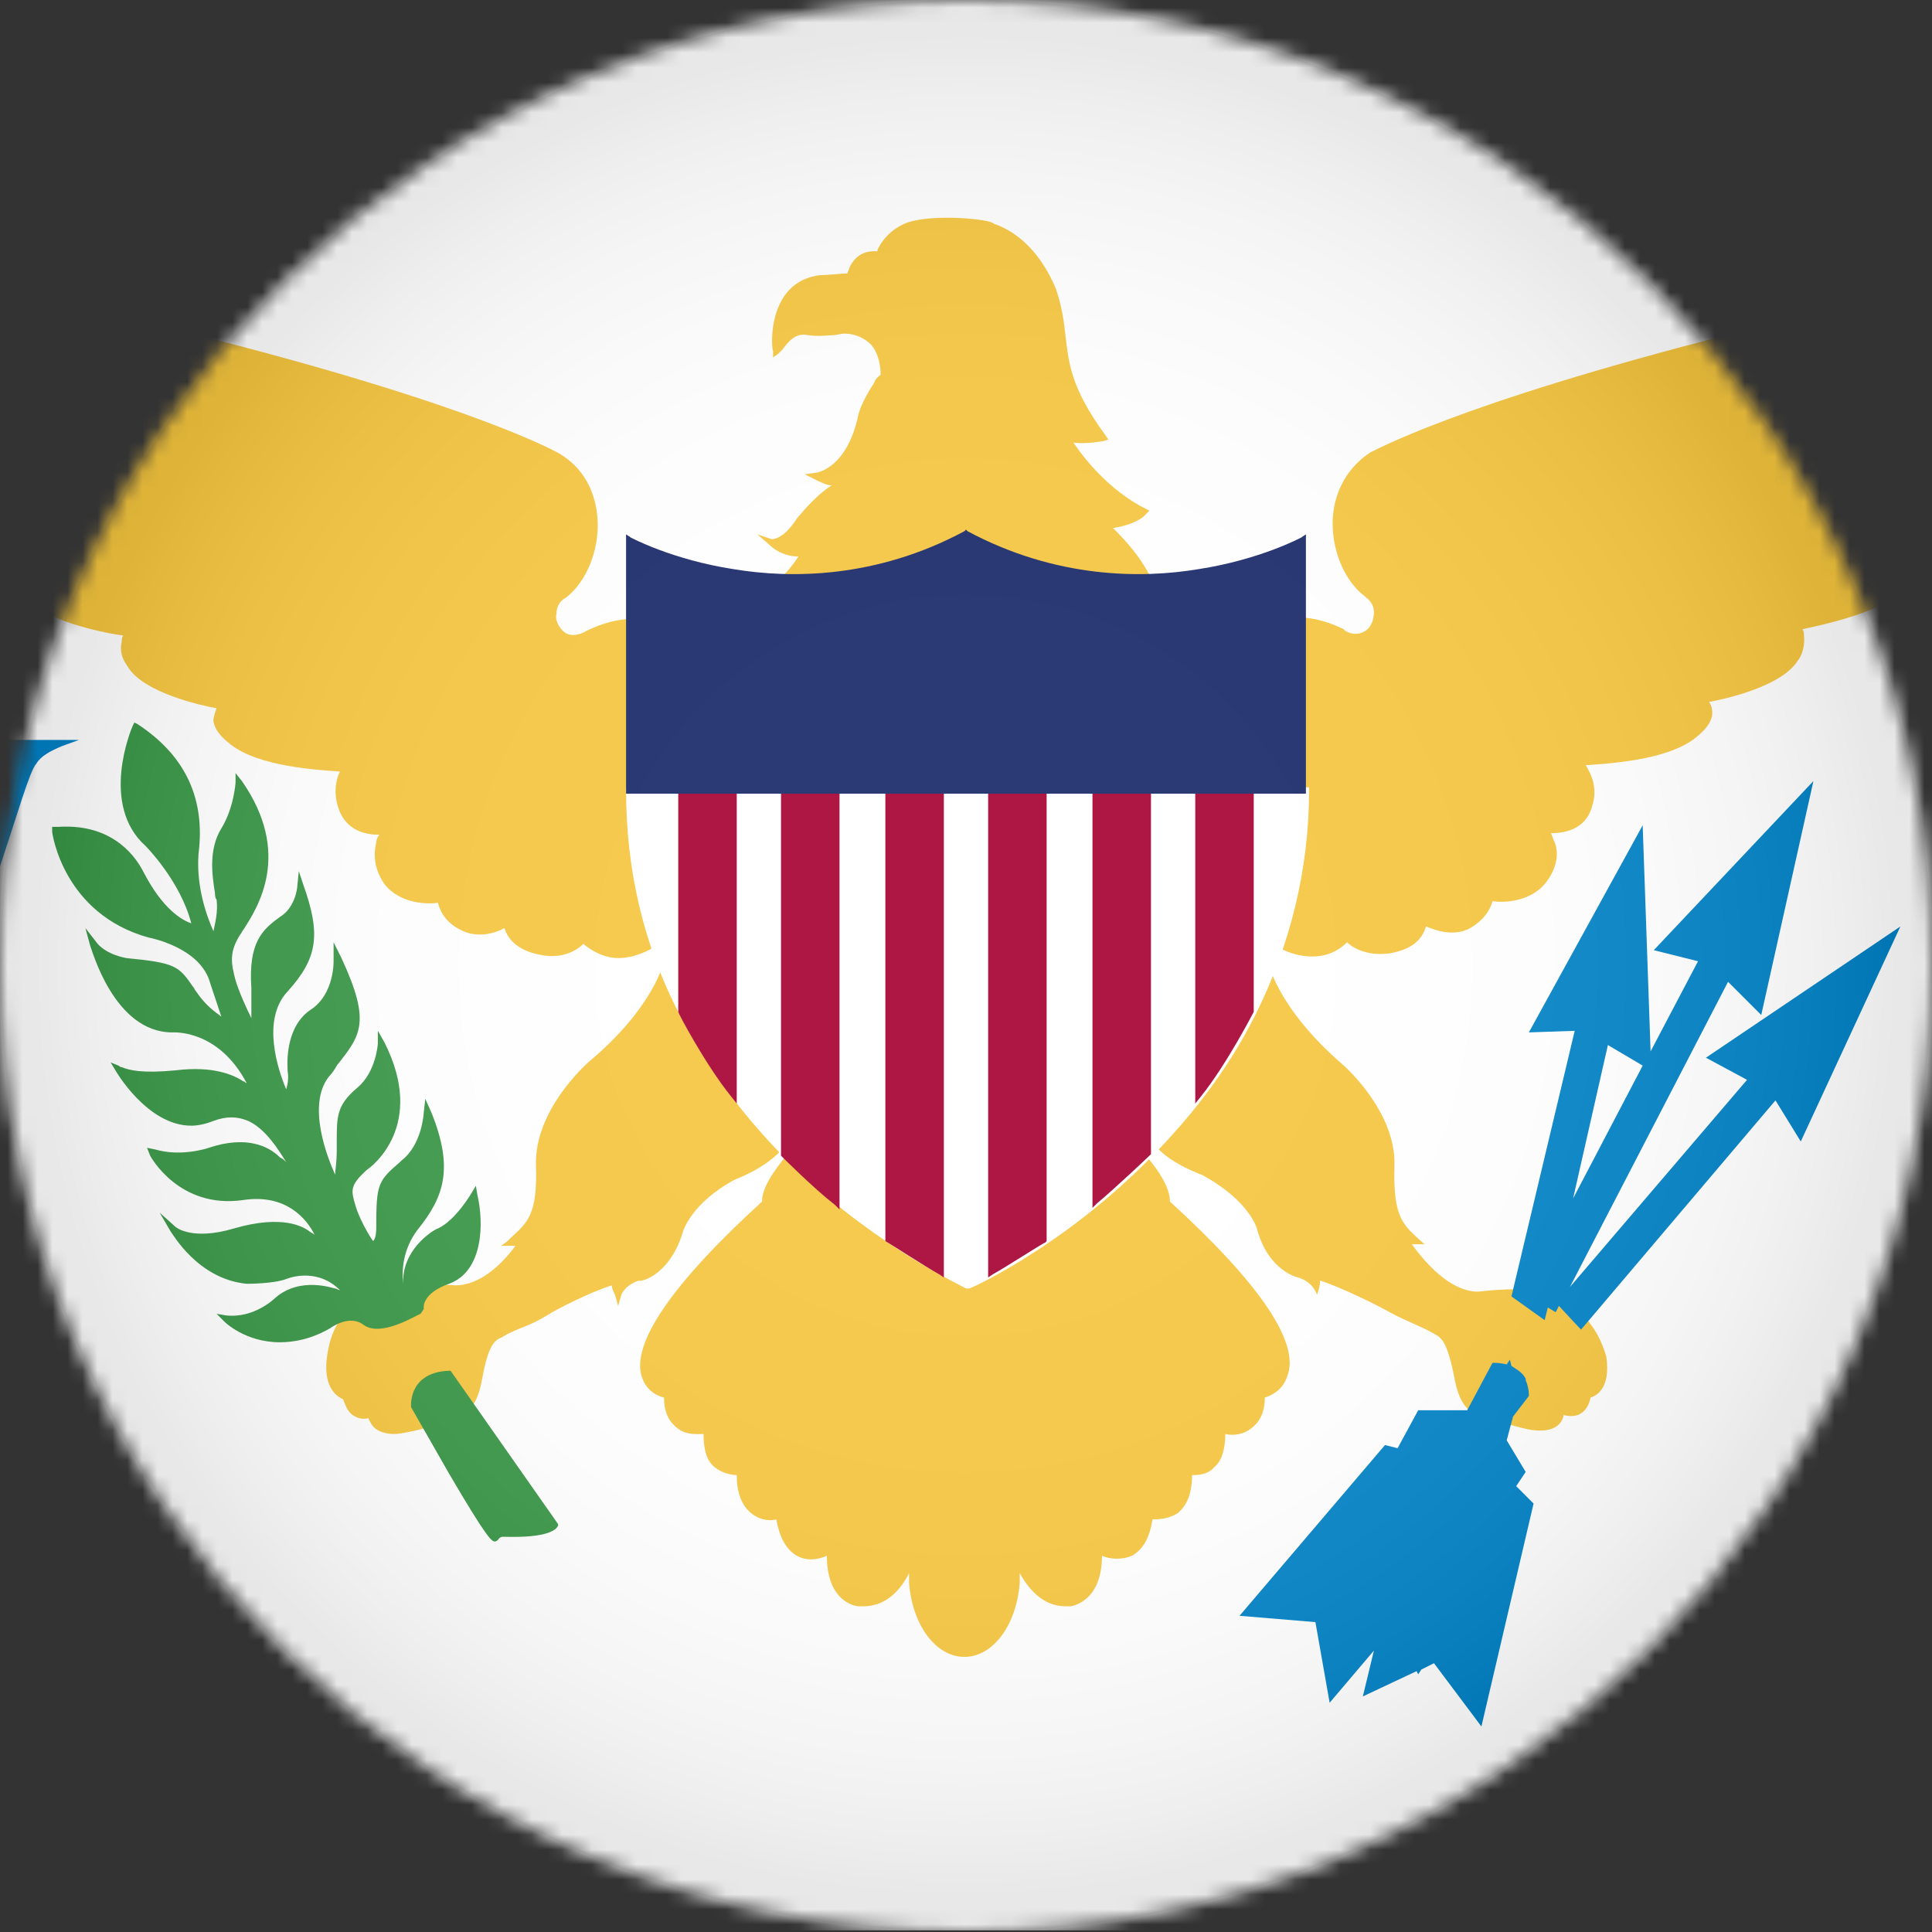 <?xml version="1.0" encoding="UTF-8"?>
<svg width="129px" height="129px" viewBox="0 0 129 129" version="1.1" xmlns="http://www.w3.org/2000/svg" xmlns:xlink="http://www.w3.org/1999/xlink">
    <rect x="0" y="0" width="129" height="129" fill="#333333" stroke="none"/>
    <title>ilhas-virgens-americanas</title>
    <defs>
        <circle id="path-1" cx="64.5" cy="64.5" r="64.5"></circle>
        <circle id="path-3" cx="64.5" cy="64.5" r="64.5"></circle>
        <radialGradient cx="49.981%" cy="49.973%" fx="49.981%" fy="49.973%" r="50.017%" id="radialGradient-5">
            <stop stop-color="#FFFFFF" offset="0%"></stop>
            <stop stop-color="#FDFDFD" offset="35.61%"></stop>
            <stop stop-color="#F6F6F6" offset="48.44%"></stop>
            <stop stop-color="#EBEBEB" offset="57.59%"></stop>
            <stop stop-color="#DADADA" offset="64.99%"></stop>
            <stop stop-color="#C4C4C4" offset="71.32%"></stop>
            <stop stop-color="#A8A8A8" offset="76.93%"></stop>
            <stop stop-color="#888888" offset="82.01%"></stop>
            <stop stop-color="#626262" offset="86.67%"></stop>
            <stop stop-color="#373737" offset="91.01%"></stop>
            <stop stop-color="#090909" offset="94.87%"></stop>
            <stop stop-color="#000000" offset="95.57%"></stop>
        </radialGradient>
    </defs>
    <g id="Page-1" stroke="none" stroke-width="1" fill="none" fill-rule="evenodd">
        <g id="ilhas-virgens-americanas">
            <g id="Clipped">
                <mask id="mask-2" fill="white">
                    <use xlink:href="#path-1"></use>
                </mask>
                <g id="SVGID_00000162345411639352435900000016581702009978821037_"></g>
                <g id="Group" mask="url(#mask-2)">
                    <g transform="translate(-32.303, -0.106)">
                        <polygon id="Path" fill="#FFFFFF" fill-rule="nonzero" points="0 0 193.606 0 193.606 129 0 129"></polygon>
                        <g id="Group" stroke-width="1" fill="none" fill-rule="evenodd" transform="translate(13.934, 14.225)">
                            <path d="M71.573,20.506 L71.573,20.506 C70.623,21.984 69.884,21.878 69.884,21.878 L68.934,21.561 L69.673,22.195 C70.412,22.934 71.256,23.039 71.678,23.039 C70.939,24.2 70.095,24.834 70.095,24.834 L69.567,25.15 L70.2,25.256 C70.306,25.256 76.112,25.784 82.129,26.101 C84.98,26.206 87.196,26.312 88.991,26.312 C94.691,26.312 95.114,25.678 95.325,25.467 C95.43,25.362 95.43,25.15 95.43,24.939 C94.691,23.145 93.319,21.772 92.686,21.139 C93.425,21.033 94.48,20.717 94.903,20.189 L95.114,19.978 L94.903,19.872 C92.369,18.605 90.68,16.389 90.047,15.439 C90.997,15.544 91.947,15.333 92.052,15.333 L92.369,15.227 L92.158,14.911 C89.836,11.744 89.73,10.055 89.519,8.366 C89.413,7.416 89.308,6.466 88.885,5.199 C87.619,2.137 85.718,1.187 84.874,0.871 C84.768,0.871 84.663,0.765 84.663,0.765 C84.029,0.448 80.124,0.132 78.646,0.871 C77.59,1.398 77.168,2.137 76.957,2.56 C76.957,2.56 76.957,2.665 76.957,2.665 C75.795,2.56 75.268,3.299 75.056,3.826 C75.056,3.932 74.951,4.038 74.951,4.143 C74.423,4.143 73.79,4.249 73.156,4.249 C69.462,4.671 69.884,9.316 69.989,9.316 L69.989,9.738 L70.306,9.527 C70.412,9.421 70.517,9.316 70.623,9.21 C70.939,8.788 71.467,8.049 72.312,8.26 C73.156,8.366 73.579,8.26 74.001,8.26 C74.212,8.26 74.529,8.155 74.74,8.155 C75.479,8.155 76.112,8.471 76.534,8.894 C77.062,9.527 77.168,10.371 77.168,10.899 C77.062,11.005 76.851,11.11 76.745,11.427 C75.901,12.694 75.69,13.538 75.69,13.538 C74.951,17.128 72.945,17.444 72.84,17.444 L72.101,17.55 L72.734,17.867 C73.156,18.078 73.579,18.289 73.895,18.289 C72.734,19.028 71.678,20.4 71.573,20.506 Z" id="Path" fill="#F4C53D" fill-rule="nonzero"></path>
                            <path d="M165.209,1.082 C164.153,-0.818 161.725,0.132 158.558,1.293 C157.291,1.821 155.813,2.349 154.336,2.771 C154.23,2.771 142.618,6.466 135.756,7.838 C135.017,7.943 134.384,8.049 134.278,8.155 C134.278,8.155 134.278,8.155 134.173,8.155 L134.067,8.155 L134.067,8.155 C115.382,12.905 109.998,16.072 109.893,16.072 C108.415,17.022 107.465,18.605 107.359,20.506 C107.254,22.511 108.098,24.623 109.471,25.678 C109.893,25.995 110.104,26.312 110.104,26.734 C110.104,27.156 109.998,27.578 109.682,27.895 C108.943,28.529 108.098,28.001 108.098,27.895 L108.098,27.895 C104.826,26.312 103.031,27.578 102.926,27.684 L102.82,27.684 L102.82,27.79 C102.714,28.423 99.97,41.724 103.559,44.047 L102.926,48.586 L103.031,48.691 C103.031,48.691 104.298,49.747 105.987,49.747 C106.726,49.747 107.57,49.536 108.309,48.797 C108.626,49.114 109.576,49.747 111.16,49.536 C112.954,49.219 113.376,48.375 113.588,47.741 C114.115,47.952 115.382,48.48 116.543,47.847 C117.599,47.213 117.916,46.475 118.021,46.052 C118.655,46.158 120.555,46.158 121.61,44.785 C122.561,43.519 122.349,42.463 122.138,42.041 C122.033,41.83 122.033,41.724 121.927,41.513 C122.772,41.513 124.25,41.302 124.672,39.718 C125.094,38.452 124.566,37.502 124.25,36.974 C125.727,36.868 129.633,36.657 131.534,35.179 C131.639,35.074 132.589,34.44 132.695,33.596 C132.695,33.279 132.695,33.068 132.484,32.751 C133.645,32.54 137.34,31.695 138.395,30.006 C138.501,29.901 138.923,29.267 138.818,28.317 C138.818,28.212 138.818,28.001 138.712,27.895 C140.19,27.578 144.096,26.734 145.468,25.256 C145.468,25.256 146.313,24.306 145.89,23.039 C145.89,23.039 145.89,22.934 145.785,22.722 C146.946,22.406 150.957,21.35 153.174,19.45 C153.174,19.45 154.652,18.183 154.019,16.389 C155.074,16.072 159.508,14.594 160.564,12.272 C160.881,11.638 160.881,11.005 160.564,10.266 C161.092,10.055 162.464,9.421 163.097,8.049 C163.52,7.204 163.52,6.36 163.203,5.304 C163.625,4.988 164.892,4.249 165.209,2.982 C165.631,2.56 165.525,1.821 165.209,1.082 Z" id="Path" fill="#F4C53D" fill-rule="nonzero"></path>
                            <path d="M40.959,39.824 C41.487,41.407 42.859,41.619 43.704,41.619 C43.598,41.724 43.493,41.935 43.493,42.146 C43.387,42.569 43.176,43.624 44.02,44.891 C45.076,46.263 46.976,46.263 47.61,46.158 C47.715,46.58 48.032,47.425 49.088,47.952 C50.249,48.586 51.516,48.164 52.043,47.847 C52.255,48.48 52.782,49.325 54.471,49.641 C56.055,49.958 57.005,49.219 57.322,48.903 C58.061,49.536 58.905,49.853 59.644,49.853 C61.227,49.853 62.494,48.797 62.6,48.797 L62.705,48.691 L62.072,44.152 C65.661,41.83 62.917,28.423 62.811,27.895 L62.811,27.79 L62.705,27.79 C62.6,27.684 60.805,26.417 57.533,28.001 L57.533,28.001 C57.533,28.001 56.583,28.634 55.949,28.001 C55.633,27.684 55.421,27.262 55.527,26.84 C55.527,26.417 55.738,25.995 56.16,25.784 C57.533,24.728 58.377,22.617 58.272,20.611 C58.166,18.711 57.322,17.128 55.738,16.177 C55.738,16.177 50.354,13.011 31.564,8.26 L31.564,8.26 L31.458,8.26 C31.458,8.26 31.458,8.26 31.353,8.26 C31.353,8.26 30.614,8.049 29.875,7.943 C23.013,6.571 11.401,2.876 11.295,2.876 C9.818,2.454 8.34,1.926 7.073,1.398 C4.011,0.132 1.478,-0.818 0.422,1.187 C0,1.926 -0.106,2.665 0.106,3.404 C0.528,4.671 1.689,5.41 2.111,5.727 C1.795,6.677 1.9,7.627 2.217,8.471 C2.85,9.738 4.223,10.371 4.75,10.688 C4.434,11.322 4.434,12.06 4.75,12.694 C5.806,15.016 10.24,16.494 11.295,16.811 C10.768,18.5 12.14,19.872 12.14,19.872 C14.357,21.878 18.368,22.934 19.529,23.145 C19.424,23.25 19.424,23.461 19.424,23.461 C19.002,24.728 19.846,25.678 19.846,25.678 C21.218,27.262 25.019,28.106 26.602,28.317 C26.497,28.423 26.497,28.634 26.497,28.74 C26.286,29.69 26.813,30.218 26.919,30.429 C27.975,32.118 31.669,32.962 32.831,33.173 C32.725,33.49 32.619,33.701 32.619,34.018 C32.725,34.862 33.675,35.496 33.781,35.601 C35.681,37.079 39.587,37.29 41.065,37.396 C40.959,37.607 40.537,38.557 40.959,39.824 Z" id="Path" fill="#F4C53D" fill-rule="nonzero"></path>
                            <path d="M63.972,68.115 C63.972,68.115 64.5,66.215 67.456,64.632 C67.773,64.526 71.151,63.154 71.045,61.359 C70.939,59.565 63.867,51.014 63.128,50.064 L62.811,49.641 L62.705,50.064 C62.705,50.064 62.072,53.125 57.638,56.82 C57.533,56.925 54.049,59.987 54.155,63.682 C54.26,66.954 53.627,67.482 52.466,68.538 C52.36,68.643 52.36,68.643 52.255,68.749 L51.832,69.065 L52.36,69.065 C52.36,69.065 52.571,69.065 52.782,69.065 C51.938,70.227 50.46,71.704 48.771,71.704 C48.454,71.704 43.915,71.177 42.543,72.443 C42.437,72.549 42.437,72.549 42.331,72.655 C41.487,73.394 40.537,74.238 40.22,76.349 C39.903,78.355 40.748,79.094 41.276,79.305 C41.381,79.516 41.487,80.044 41.909,80.361 C42.226,80.572 42.543,80.677 42.965,80.572 C43.07,80.783 43.176,81.1 43.493,81.311 C43.809,81.522 44.232,81.628 44.654,81.628 C45.076,81.628 45.498,81.522 46.026,81.416 C46.448,81.311 46.871,81.205 47.293,81.1 C49.088,80.677 50.143,80.361 50.565,77.933 C50.988,75.61 51.41,75.399 51.832,75.188 C51.938,75.188 51.938,75.083 52.043,75.083 C52.36,74.871 52.888,74.66 53.416,74.449 C53.944,74.238 54.366,74.027 54.894,73.71 C55.527,73.288 57.849,72.127 59.222,71.704 C59.222,71.916 59.327,72.127 59.433,72.338 L59.644,73.077 L59.855,72.338 C59.855,72.338 60.066,71.704 61.016,71.388 C61.227,71.493 63.128,70.966 63.972,68.115 Z" id="Path" fill="#F4C53D" fill-rule="nonzero"></path>
                            <path d="M123.088,72.76 C121.716,71.493 117.071,72.127 117.071,72.127 C115.171,72.127 113.482,70.121 112.637,68.96 C113.165,68.96 113.482,68.96 113.482,68.96 C112.11,67.693 111.371,67.376 111.476,63.682 C111.582,60.092 108.098,57.031 108.098,57.031 C103.559,53.125 103.031,50.064 103.031,50.064 L103.031,50.064 C103.031,50.064 95.219,59.459 95.114,61.254 C95.008,63.048 98.597,64.315 98.597,64.315 C101.764,66.004 102.292,67.904 102.292,67.904 C103.031,70.754 105.037,71.177 105.037,71.177 C106.092,71.493 106.304,72.338 106.304,72.338 C106.409,72.021 106.515,71.704 106.515,71.388 C107.887,71.81 110.421,73.077 111.16,73.499 C112.11,74.027 113.271,74.449 114.01,74.871 C114.538,75.188 114.96,75.188 115.488,77.933 C116.016,80.677 117.177,80.466 119.921,81.205 C122.666,81.944 122.772,80.361 122.772,80.361 C124.355,80.783 124.566,79.2 124.566,79.2 C124.883,79.094 125.939,78.672 125.622,76.455 C124.989,74.344 124.038,73.71 123.088,72.76 Z" id="Path" fill="#F4C53D" fill-rule="nonzero"></path>
                            <path d="M96.486,66.11 C96.486,65.265 95.853,64.104 94.691,62.837 C93.953,62.098 93.214,61.676 92.264,61.781 C89.202,62.098 85.824,67.06 84.557,69.171 C84.135,68.643 83.502,68.432 82.868,68.432 C82.235,68.432 81.707,68.749 81.179,69.171 C79.807,67.06 76.534,62.098 73.473,61.781 C72.523,61.676 71.678,61.993 71.045,62.837 C69.884,64.209 69.25,65.265 69.25,66.11 C63.233,71.599 60.489,75.61 61.227,77.827 C61.544,78.777 62.283,79.094 62.705,79.2 C62.705,80.15 63.022,80.783 63.55,81.205 C64.183,81.733 64.922,81.628 65.345,81.628 C65.345,82.683 65.556,83.422 66.083,83.844 C66.611,84.267 67.245,84.372 67.561,84.372 C67.561,85.533 67.878,86.378 68.511,86.906 C69.145,87.434 69.884,87.434 70.2,87.328 C70.412,88.489 70.834,89.334 71.573,89.756 C72.312,90.178 73.156,89.967 73.579,89.756 C73.579,92.923 75.584,93.134 75.69,93.134 C75.795,93.134 75.901,93.134 76.007,93.134 C77.59,93.134 78.54,91.973 79.068,90.917 C79.068,91.128 79.068,91.34 79.068,91.551 C79.279,94.401 80.863,96.512 82.763,96.512 C84.663,96.512 86.246,94.401 86.457,91.551 C86.457,91.34 86.457,91.128 86.457,90.917 C86.985,91.867 87.935,93.134 89.519,93.134 C89.624,93.134 89.73,93.134 89.836,93.134 C89.836,93.134 91.947,92.923 91.947,89.756 C92.369,89.967 93.214,90.073 93.953,89.756 C94.691,89.334 95.114,88.595 95.325,87.328 C95.642,87.328 96.381,87.328 97.014,86.906 C97.647,86.378 97.964,85.533 97.964,84.372 C98.281,84.372 99.02,84.372 99.442,83.844 C99.97,83.422 100.181,82.578 100.181,81.628 C100.603,81.733 101.342,81.733 101.975,81.205 C102.503,80.783 102.82,80.15 102.82,79.2 C103.137,79.094 103.981,78.777 104.298,77.827 C105.248,75.61 102.503,71.599 96.486,66.11 Z" id="Path" fill="#F4C53D" fill-rule="nonzero"></path>
                        </g>
                        <path d="M74.106,52.677 L74.106,52.888 C74.106,58.166 75.268,63.233 77.696,67.878 C79.596,71.573 82.235,75.056 85.507,78.223 C91.102,83.502 96.697,86.035 96.803,86.141 L96.908,86.141 L97.014,86.141 C97.119,86.141 102.714,83.607 108.309,78.223 C111.582,75.056 114.221,71.678 116.121,67.878 C118.444,63.233 119.71,58.166 119.71,52.888 L119.71,52.677 L74.106,52.677 Z" id="Path" fill="#FFFFFF" fill-rule="nonzero"></path>
                        <g id="Group" stroke-width="1" fill="none" fill-rule="evenodd" transform="translate(77.59, 52.677)">
                            <path d="M6.862,24.597 L6.862,24.597 C6.967,24.702 9.079,26.813 10.451,27.869 L10.768,28.186 L10.768,0.106 L6.862,0.106 L6.862,24.597 L6.862,24.597 Z" id="Path" fill="#A60032" fill-rule="nonzero"></path>
                            <path d="M13.829,30.297 L13.829,30.297 C14.04,30.403 16.468,31.986 17.418,32.514 L17.735,32.725 L17.735,0.106 L13.829,0.106 L13.829,30.297 L13.829,30.297 Z" id="Path" fill="#A60032" fill-rule="nonzero"></path>
                            <path d="M0,14.99 L0,14.99 C0,15.096 1.795,18.474 3.484,20.585 L3.906,21.113 L3.906,0 L0,0 L0,14.99 L0,14.99 Z" id="Path" fill="#A60032" fill-rule="nonzero"></path>
                            <path d="M34.52,0 L34.52,21.113 L34.942,20.585 C36.631,18.474 38.426,14.99 38.426,14.99 L38.426,14.99 L38.426,0 L34.52,0 Z" id="Path" fill="#A60032" fill-rule="nonzero"></path>
                            <path d="M20.691,32.725 L21.007,32.514 C21.957,31.986 24.385,30.403 24.491,30.403 L24.597,30.297 L24.597,0 L20.691,0 L20.691,32.725 L20.691,32.725 Z" id="Path" fill="#A60032" fill-rule="nonzero"></path>
                            <path d="M27.658,28.08 L27.975,27.764 C29.241,26.708 31.458,24.597 31.458,24.597 L31.564,24.491 L31.564,2.27373675e-13 L27.658,2.27373675e-13 L27.658,28.08 L27.658,28.08 Z" id="Path" fill="#A60032" fill-rule="nonzero"></path>
                        </g>
                        <g id="Group" stroke-width="1" fill="none" fill-rule="evenodd" transform="translate(115.066, 52.255)">
                            <path d="M31.142,18.474 L33.886,19.952 L22.063,33.781 L32.619,13.407 L34.836,15.624 L38.32,0 L27.658,11.295 L30.614,12.034 L27.447,18.052 L26.919,2.956 L19.318,16.785 L22.38,16.679 L18.157,34.414 L20.374,35.998 L20.585,35.153 L21.113,35.47 L21.324,35.047 L22.802,36.631 L35.786,21.324 L37.475,24.069 L44.126,9.712 L31.142,18.474 Z M22.274,27.869 L24.597,17.629 L26.919,19.002 L22.274,27.869 Z" id="Shape" fill="#0081C6" fill-rule="nonzero"></path>
                            <path d="M19.107,46.132 L17.84,44.02 L18.263,42.437 L19.318,41.065 L19.318,40.959 C19.318,40.642 19.213,40.22 19.107,40.009 L19.107,40.009 L19.107,40.009 C19.107,40.009 19.107,40.009 19.107,40.009 L19.107,39.903 C18.896,39.481 18.474,39.27 18.157,39.059 L18.052,38.637 L17.84,38.953 C17.418,38.848 17.101,38.848 16.996,38.848 C16.996,38.848 16.996,38.848 16.996,38.848 L16.89,38.848 L15.201,42.015 L11.929,42.015 L10.556,44.548 L9.712,44.337 L0,55.738 L5.067,56.16 L6.017,61.544 L8.973,58.061 L8.234,61.122 L11.823,59.433 L11.929,59.644 L12.14,59.327 L12.984,58.905 L16.151,63.128 L19.635,48.243 L18.474,47.082 L19.107,46.132 Z" id="Path" fill="#0081C6" fill-rule="nonzero"></path>
                        </g>
                        <g id="Group" stroke-width="1" fill="none" fill-rule="evenodd" transform="translate(35.786, 48.349)">
                            <path d="M24.808,39.164 L24.808,39.059 C24.808,39.059 24.702,38.109 26.497,37.475 C28.819,36.631 28.819,33.358 28.397,31.564 L28.291,30.93 L27.975,31.458 C27.975,31.458 26.919,33.253 25.758,33.781 C25.652,33.781 23.541,34.942 23.435,37.159 C23.435,37.159 23.435,37.264 23.435,37.475 C23.33,36.525 23.435,35.153 24.385,33.886 C26.18,31.669 26.813,29.769 25.336,26.074 L24.913,25.124 L24.808,26.074 C24.808,26.074 24.702,28.186 23.33,29.241 L23.224,29.347 C21.746,30.614 21.641,30.825 21.641,33.675 C21.641,33.886 21.641,34.414 21.43,34.625 C21.113,34.203 20.48,33.042 20.268,32.303 L20.268,32.303 C19.952,31.247 19.846,30.93 21.007,29.875 C21.324,29.664 25.019,26.919 22.169,21.324 L21.746,20.585 L21.746,21.43 C21.746,21.43 21.641,23.33 20.374,24.385 C19.002,25.547 19.002,26.286 19.002,27.975 C19.002,28.186 19.002,28.291 19.002,28.502 C19.002,29.453 18.896,29.875 18.896,30.191 C18.368,29.03 16.996,25.547 18.474,23.646 C18.685,23.435 18.896,23.119 19.002,22.908 C20.585,20.902 21.324,20.057 19.318,15.729 L18.791,14.673 L18.791,15.835 C18.791,15.835 18.896,18.157 17.207,19.213 C15.412,20.48 15.729,23.224 15.729,23.33 C15.729,23.33 15.835,23.858 15.624,24.491 C15.096,23.224 13.935,19.846 15.729,17.946 C17.735,15.729 17.946,14.146 16.785,10.873 L16.468,9.923 L16.363,10.979 C16.363,10.979 16.257,12.351 15.201,12.984 C14.04,13.829 13.09,14.673 13.301,17.735 C13.301,18.157 13.301,19.107 13.301,19.741 C12.984,19.107 12.457,17.946 12.245,17.207 C11.929,16.046 11.823,15.307 12.562,14.146 C12.668,14.04 12.668,13.935 12.773,13.829 C13.723,12.351 16.046,8.762 12.668,3.906 L12.245,3.378 L12.245,4.011 C12.245,4.011 12.14,5.7 11.295,7.073 C10.451,8.445 10.662,10.134 10.873,11.401 C10.873,11.507 10.873,11.718 10.979,11.823 C11.084,12.668 10.873,13.407 10.768,13.935 C10.345,12.984 9.501,10.768 9.818,8.34 C10.134,4.856 8.762,2.111 5.7,0.106 L5.489,0 L5.384,0.211 C5.278,0.422 3.167,5.489 6.228,8.234 C6.228,8.234 8.551,10.556 9.29,13.407 C8.656,13.196 7.39,12.457 6.123,10.029 C5.384,8.551 3.695,6.756 0.422,6.967 C0.317,6.967 0.317,6.967 0.317,6.967 L0,6.967 L0,7.284 C0,7.39 0.739,12.773 6.439,14.357 L6.439,14.357 C6.439,14.357 9.923,14.99 10.556,17.418 L10.556,17.418 C10.556,17.418 10.979,18.685 11.295,19.635 C10.873,19.318 10.24,18.896 9.606,17.946 C9.501,17.84 9.501,17.735 9.395,17.629 C8.445,16.257 8.234,16.046 4.962,15.729 C4.962,15.729 3.589,15.518 2.956,14.673 L2.217,13.723 L2.534,14.885 C2.639,15.096 4.117,20.691 8.023,20.691 C8.023,20.691 8.023,20.691 8.023,20.691 L8.023,20.691 C8.128,20.691 11.084,20.48 12.984,24.069 C12.879,24.069 12.879,23.963 12.773,23.963 C12.14,23.541 10.768,22.908 8.234,23.224 C6.017,23.435 5.173,23.224 4.645,23.013 C4.539,23.013 4.434,22.908 4.434,22.908 L3.906,22.696 L4.223,23.224 C4.223,23.224 6.334,26.919 9.29,26.919 C9.712,26.919 10.24,26.813 10.768,26.602 C11.612,26.286 12.351,26.286 13.09,26.602 C14.251,27.13 15.096,28.502 15.624,29.347 C15.518,29.241 15.412,29.136 15.201,29.03 C14.462,28.291 12.984,27.552 10.451,28.397 C10.451,28.397 8.656,29.03 6.862,28.502 L6.334,28.397 L6.545,28.925 C6.545,28.925 8.445,32.514 12.773,31.881 C15.624,31.458 16.996,33.147 17.524,34.203 C17.418,34.097 17.313,34.097 17.207,33.992 C16.785,33.675 15.412,32.831 12.14,33.781 C9.29,34.625 8.234,33.675 8.234,33.675 L7.178,32.725 L7.917,33.992 C8.023,34.097 9.712,37.159 12.984,37.475 L12.984,37.475 L12.984,37.475 C13.09,37.475 14.779,37.475 15.624,37.159 C16.151,36.948 17.84,36.525 19.213,37.898 C19.107,37.898 19.002,37.792 18.896,37.792 L18.896,37.792 C18.791,37.792 16.574,36.948 14.885,38.426 L14.885,38.426 C14.885,38.426 13.512,39.798 11.612,39.587 L10.979,39.481 L11.507,40.009 C11.507,40.009 12.879,41.381 15.201,41.381 C16.151,41.381 17.313,41.17 18.579,40.431 L18.579,40.431 C18.579,40.431 19.846,39.481 20.796,40.22 C21.957,41.065 24.28,39.587 24.597,39.481 L24.808,39.164 Z" id="Path" fill="#369443" fill-rule="nonzero"></path>
                            <path d="M26.602,43.282 L26.497,43.282 C23.858,43.387 23.963,45.498 23.963,45.604 L23.963,45.709 L23.963,45.709 C23.963,45.709 25.23,47.926 26.497,50.143 C29.03,54.471 29.347,54.682 29.558,54.682 C29.558,54.682 29.558,54.682 29.558,54.682 C29.664,54.682 29.769,54.577 29.769,54.577 C29.875,54.366 30.086,54.366 30.086,54.366 C33.253,54.471 33.675,53.838 33.781,53.627 L33.781,53.521 L26.602,43.282 Z" id="Path" fill="#369443" fill-rule="nonzero"></path>
                        </g>
                        <path d="M119.182,35.998 C119.182,35.998 116.438,37.475 112.321,38.109 C108.52,38.742 102.82,38.742 96.908,35.575 L96.803,35.47 L96.697,35.575 C90.786,38.742 85.085,38.742 81.285,38.109 C77.168,37.475 74.423,35.998 74.423,35.998 L74.106,35.786 L74.106,53.099 L119.499,53.099 L119.499,35.786 L119.182,35.998 Z" id="Path" fill="#162667" fill-rule="nonzero"></path>
                        <g id="Group" stroke-width="1" fill="none" fill-rule="evenodd" transform="translate(8.762, 49.299)">
                            <path d="M18.368,0.633 C19.213,1.056 20.057,1.372 20.057,2.322 C20.057,2.745 19.952,3.273 19.741,4.011 L14.357,20.902 L8.973,4.011 C8.762,3.273 8.656,2.745 8.656,2.322 C8.656,1.478 9.29,1.161 10.345,0.633 L11.401,0.106 L0,0.106 L1.161,0.528 C2.006,0.845 2.534,1.056 2.85,1.689 C2.956,2.006 3.378,2.745 3.8,4.011 L11.084,26.391 C11.507,27.552 11.507,27.975 11.507,28.186 C11.507,29.136 10.979,29.558 9.818,29.98 L8.762,30.403 L20.691,30.403 L19.002,29.98 C17.101,29.453 17.313,28.291 17.313,28.291 L17.313,28.291 C17.313,27.975 17.524,27.341 17.735,26.497 L25.019,4.117 C25.441,2.85 25.758,2.006 25.969,1.795 C26.286,1.267 26.919,0.95 27.658,0.633 L28.819,0.211 L17.629,0.211 L18.368,0.633 Z" id="Path" fill="#0081C6" fill-rule="nonzero"></path>
                        </g>
                    </g>
                </g>
            </g>
            <g id="Clipped">
                <mask id="mask-4" fill="white">
                    <use xlink:href="#path-3"></use>
                </mask>
                <g id="SVGID_00000162345411639352435900000016581702009978821037_"></g>
                <circle id="Oval" fill="url(#radialGradient-5)" fill-rule="nonzero" opacity="0.3" mask="url(#mask-4)" cx="64.5" cy="64.5" r="64.5"></circle>
            </g>
        </g>
    </g>
</svg>